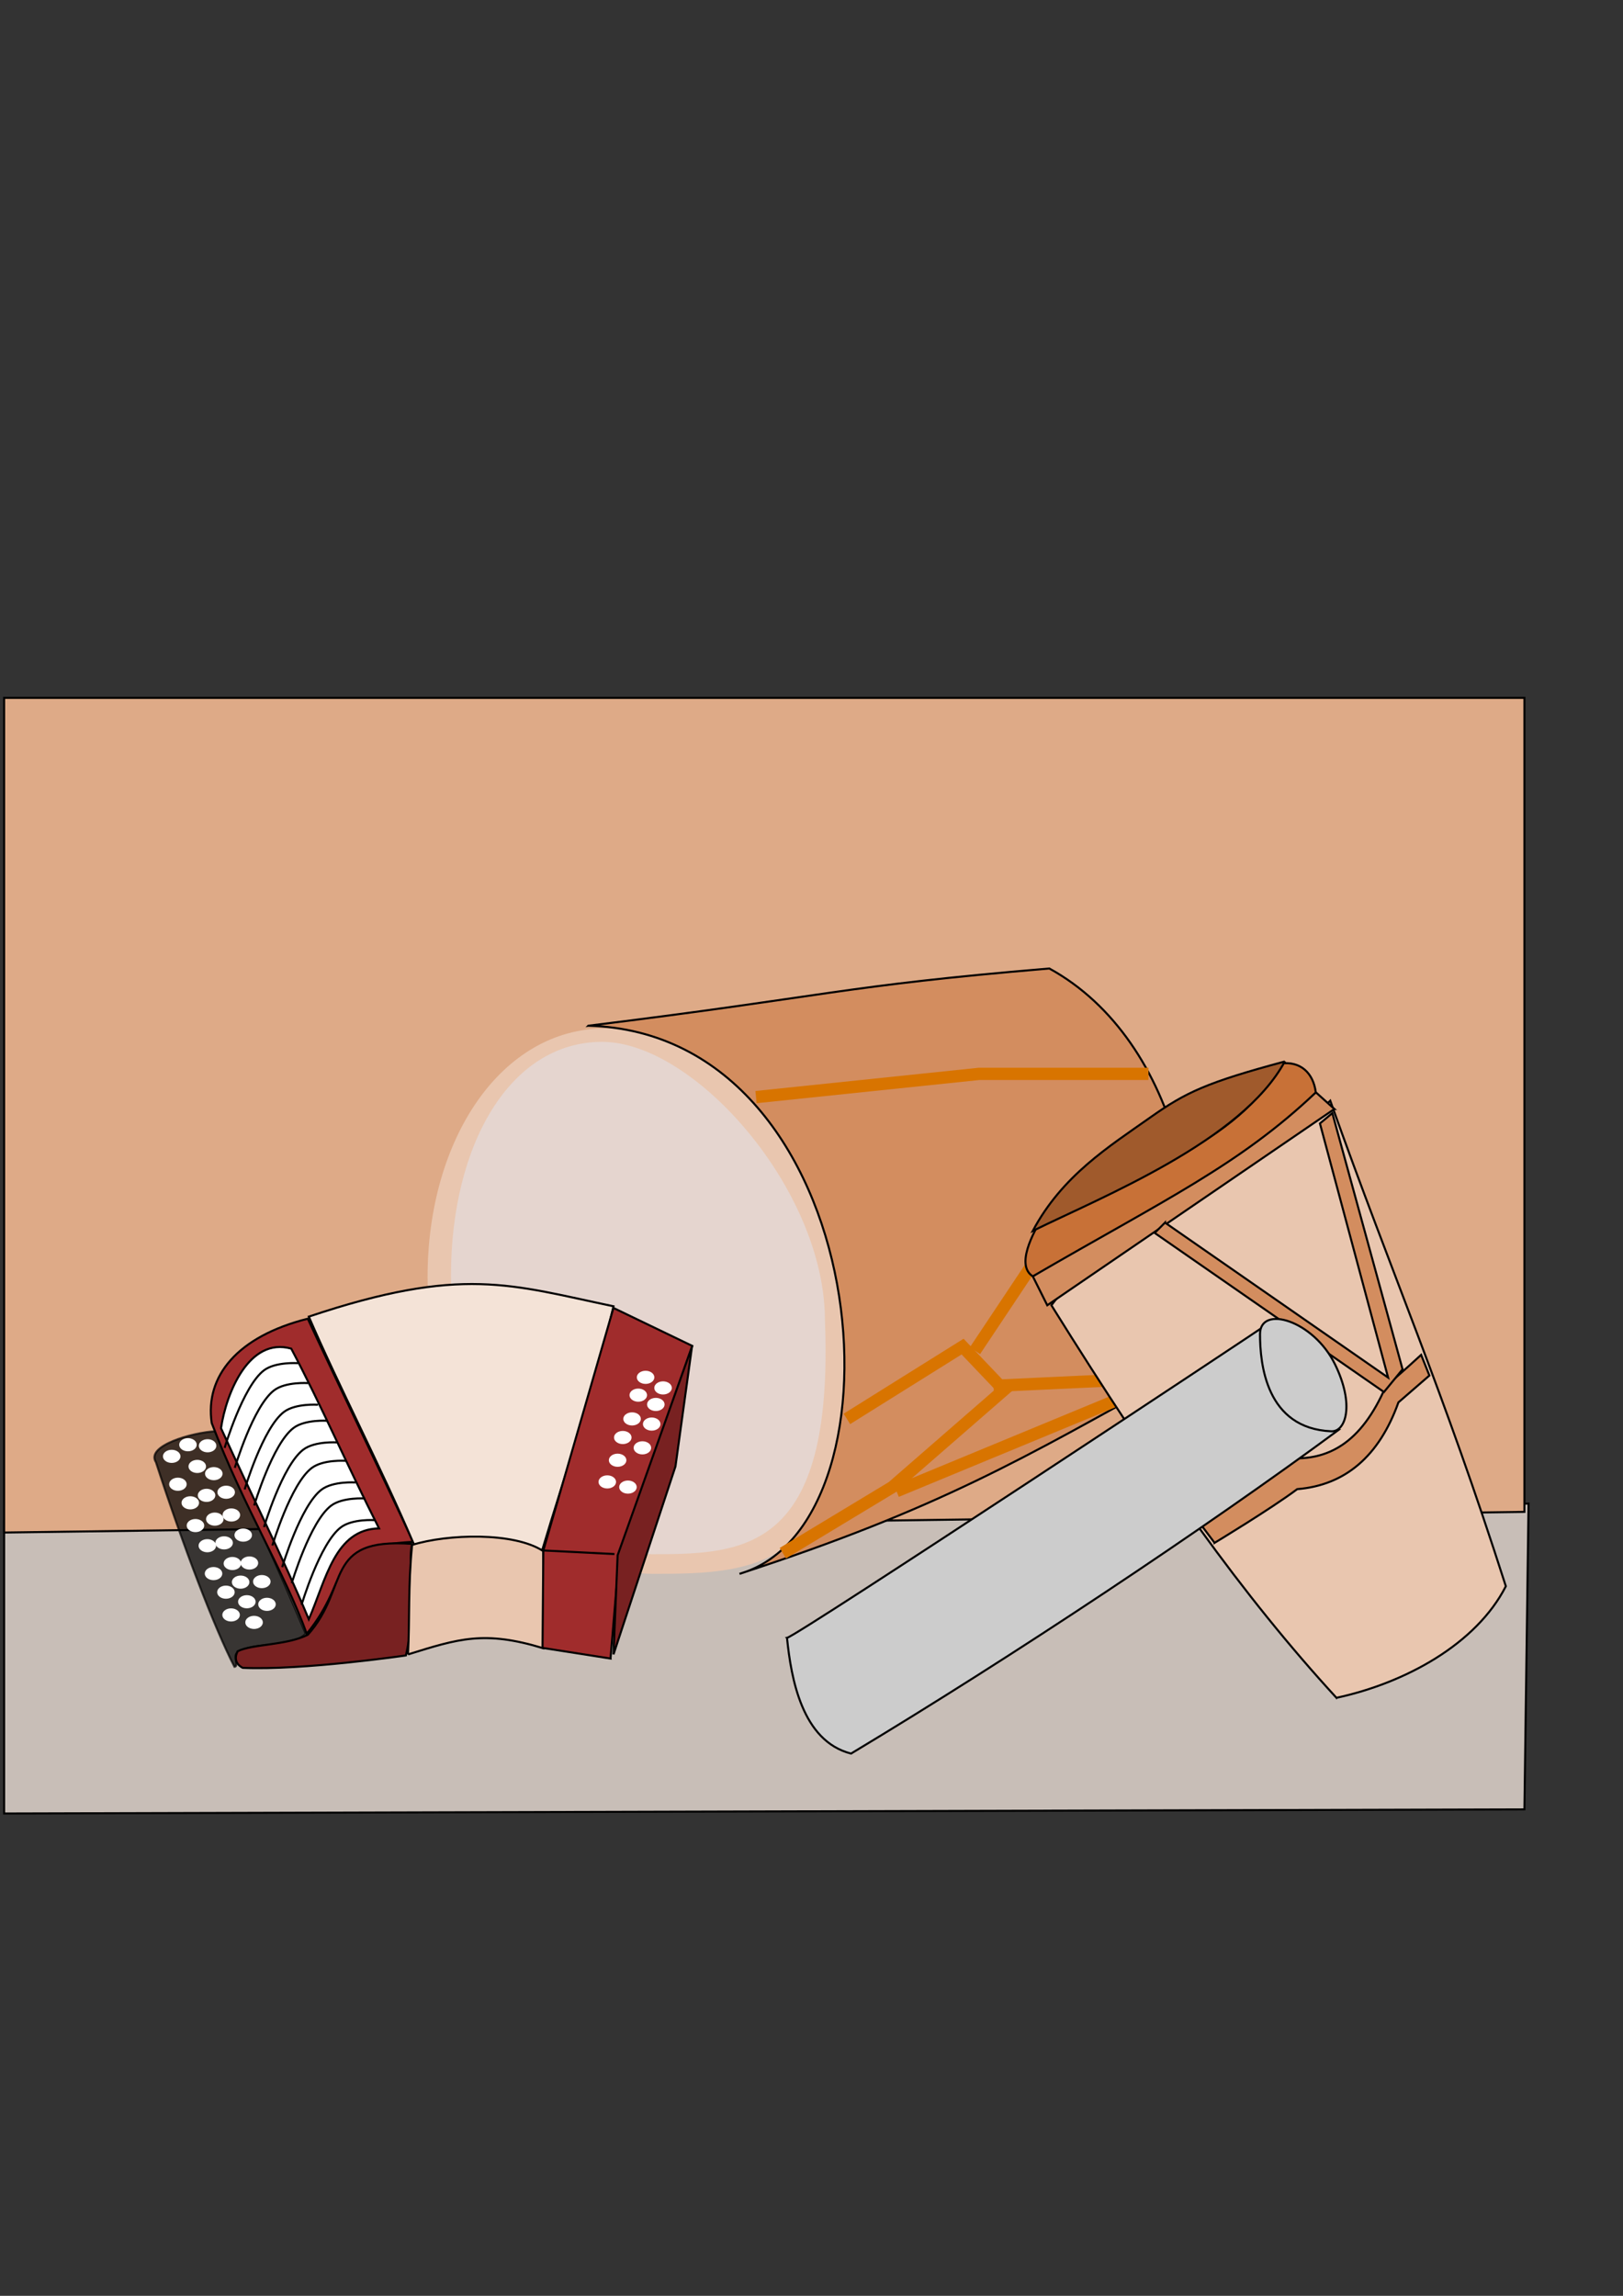 <?xml version="1.0"?>
<svg xmlns:rdf="http://www.w3.org/1999/02/22-rdf-syntax-ns#" xmlns="http://www.w3.org/2000/svg" xmlns:cc="http://creativecommons.org/ns#" xmlns:dc="http://purl.org/dc/elements/1.1/" xmlns:svg="http://www.w3.org/2000/svg" id="svg3132" height="297mm" width="210mm" version="1.1">
  <rect width="100%" height="100%" fill="#333333" stroke="none"/>
  <g id="layer1">
    <g id="g5108" stroke="#000" stroke-width="1px">
      <path id="path5104" d="m2.02 743.26 745.49-8.081-2.02 149.5-743.47 2.02v-143.44z" fill="#c8beb7"/>
      <path id="path5106" d="m2.02 749.32v-408.1h743.47v398l-743.47 10.102z" fill="#deaa87"/>
    </g>
    <path id="path3158-7" d="m322.14 674.51a5.714 3.571 0 1 1 -11.429 0 5.714 3.571 0 1 1 11.429 0z" style="color:#000000" fill="#fff" transform="matrix(.75 0 0 .9 73.806 109.43)"/>
    <g id="g5004">
      <g id="g4917">
        <g id="g3728">
          <path id="path3703" d="m414.16 647.8c5.051 120.31-44.186 121.72-94.954 121.72s-110.11-77.173-110.11-144.96c0-67.784 36.105-121.72 86.873-121.72 62.89 0 118.19 77.173 118.19 144.96z" style="color:#000000" fill="#e9c6af"/>
          <path id="path3703-6" opacity=".722" d="m403.42 645.55c4.504 113.05-39.406 114.37-84.682 114.37s-98.195-72.514-98.195-136.2c0-63.691 28.622-114.31 73.898-114.31s108.98 72.453 108.98 136.14z" style="color:#000000" fill="#e3dbdb"/>
        </g>
        <g id="g4525">
          <path id="path3732" d="m287.72 501.53c118.31-14.577 122.72-19.331 225.44-27.988 63.721 34.909 84.581 132.16 58.589 200.01-70.238 38.869-112.27 64.1-210.11 95.964 85.626-24.774 66.167-264.26-73.914-267.99z" stroke="#000" stroke-width="1px" fill="#d38d5f"/>
          <path id="path3736" d="m382.85 759.42 53.538-32.325 54.548-47.477-20.203-21.213-56.569 35.355" stroke="#d87400" stroke-width="6" fill="none"/>
          <path id="path3738" d="m438.41 729.11 134.35-55.56" stroke="#d87400" stroke-width="6" fill="none"/>
          <path id="path3740" d="m485.88 677.6 86.873-4.041" stroke="#d87400" stroke-width="6" fill="none"/>
          <path id="path3742" d="m476.79 660.42 32.325-48.487 73.741-7.071" stroke="#d87400" stroke-width="6" fill="none"/>
          <path id="path3744" d="m369.72 536.42 109.1-11.357h82.833" stroke="#d87400" stroke-width="6" fill="none"/>
        </g>
        <g id="g4761">
          <path id="path3478" opacity=".722" stroke="#000" stroke-width="1px" d="m105.06 699.82c-10.901 0.65-34.01 6.975-28.789 15.152 13.349 41.082 28.618 81.065 38.386 100.01 2.205-0.198-0.482-4.93 1.01-6.566 8.923-6.708 24.956-1.335 33.84-9.596-14.604-34.661-26.85-61.163-44.447-98.995z"/>
          <g id="g4728" fill="#fff">
            <path id="path3158-98" d="m322.14 674.51c0 1.972-2.558 3.571-5.714 3.571s-5.714-1.599-5.714-3.571 2.558-3.571 5.714-3.571 5.714 1.599 5.714 3.571z" style="color:#000000" transform="matrix(.75 0 0 .9 -145.4 99.33)"/>
            <path id="path3158-5" d="m322.14 674.51c0 1.972-2.558 3.571-5.714 3.571s-5.714-1.599-5.714-3.571 2.558-3.571 5.714-3.571 5.714 1.599 5.714 3.571z" style="color:#000000" transform="matrix(.75 0 0 .9 -140.85 109.94)"/>
            <path id="path3158-28" d="m322.14 674.51c0 1.972-2.558 3.571-5.714 3.571s-5.714-1.599-5.714-3.571 2.558-3.571 5.714-3.571 5.714 1.599 5.714 3.571z" style="color:#000000" transform="matrix(.75 0 0 .9 -136.31 124.08)"/>
            <path id="path3158-24" d="m322.14 674.51c0 1.972-2.558 3.571-5.714 3.571s-5.714-1.599-5.714-3.571 2.558-3.571 5.714-3.571 5.714 1.599 5.714 3.571z" style="color:#000000" transform="matrix(.75 0 0 .9 -132.27 135.7)"/>
            <path id="path3158-65" d="m322.14 674.51c0 1.972-2.558 3.571-5.714 3.571s-5.714-1.599-5.714-3.571 2.558-3.571 5.714-3.571 5.714 1.599 5.714 3.571z" style="color:#000000" transform="matrix(.75 0 0 .9 -127.72 147.31)"/>
            <path id="path3158-0" d="m322.14 674.51c0 1.972-2.558 3.571-5.714 3.571s-5.714-1.599-5.714-3.571 2.558-3.571 5.714-3.571 5.714 1.599 5.714 3.571z" style="color:#000000" transform="matrix(.75 0 0 .9 -123.68 157.41)"/>
            <path id="path3158-13" d="m322.14 674.51c0 1.972-2.558 3.571-5.714 3.571s-5.714-1.599-5.714-3.571 2.558-3.571 5.714-3.571 5.714 1.599 5.714 3.571z" style="color:#000000" transform="matrix(.75 0 0 .9 -119.64 166.51)"/>
            <path id="path3158-344" d="m322.14 674.51c0 1.972-2.558 3.571-5.714 3.571s-5.714-1.599-5.714-3.571 2.558-3.571 5.714-3.571 5.714 1.599 5.714 3.571z" style="color:#000000" transform="matrix(.75 0 0 .9 -116.61 176.1)"/>
            <path id="path3158-61" d="m322.14 674.51c0 1.972-2.558 3.571-5.714 3.571s-5.714-1.599-5.714-3.571 2.558-3.571 5.714-3.571 5.714 1.599 5.714 3.571z" style="color:#000000" transform="matrix(.75 0 0 .9 -113.07 186.2)"/>
            <g id="g4716">
              <g id="g3610">
                <path id="path3158-96" d="m322.14 674.51c0 1.972-2.558 3.571-5.714 3.571s-5.714-1.599-5.714-3.571 2.558-3.571 5.714-3.571 5.714 1.599 5.714 3.571z" style="color:#000000" transform="matrix(.75 0 0 .9 -135.8 99.835)"/>
                <path id="path3158-78" d="m322.14 674.51c0 1.972-2.558 3.571-5.714 3.571s-5.714-1.599-5.714-3.571 2.558-3.571 5.714-3.571 5.714 1.599 5.714 3.571z" style="color:#000000" transform="matrix(.75 0 0 .9 -132.77 113.47)"/>
                <path id="path3158-91" d="m322.14 674.51c0 1.972-2.558 3.571-5.714 3.571s-5.714-1.599-5.714-3.571 2.558-3.571 5.714-3.571 5.714 1.599 5.714 3.571z" style="color:#000000" transform="matrix(.75 0 0 .9 -126.71 122.56)"/>
                <path id="path3158-984" d="m322.14 674.51c0 1.972-2.558 3.571-5.714 3.571s-5.714-1.599-5.714-3.571 2.558-3.571 5.714-3.571 5.714 1.599 5.714 3.571z" style="color:#000000" transform="matrix(.75 0 0 .9 -124.18 133.68)"/>
              </g>
              <g id="g3610-0" transform="translate(17.425 43.689)">
                <path id="path3158-96-7" d="m322.14 674.51c0 1.972-2.558 3.571-5.714 3.571s-5.714-1.599-5.714-3.571 2.558-3.571 5.714-3.571 5.714 1.599 5.714 3.571z" style="color:#000000" transform="matrix(.75 0 0 .9 -135.8 99.835)"/>
                <path id="path3158-78-6" d="m322.14 674.51c0 1.972-2.558 3.571-5.714 3.571s-5.714-1.599-5.714-3.571 2.558-3.571 5.714-3.571 5.714 1.599 5.714 3.571z" style="color:#000000" transform="matrix(.75 0 0 .9 -132.77 113.47)"/>
                <path id="path3158-91-3" d="m322.14 674.51c0 1.972-2.558 3.571-5.714 3.571s-5.714-1.599-5.714-3.571 2.558-3.571 5.714-3.571 5.714 1.599 5.714 3.571z" style="color:#000000" transform="matrix(.75 0 0 .9 -126.71 122.56)"/>
                <path id="path3158-984-6" d="m322.14 674.51c0 1.972-2.558 3.571-5.714 3.571s-5.714-1.599-5.714-3.571 2.558-3.571 5.714-3.571 5.714 1.599 5.714 3.571z" style="color:#000000" transform="matrix(.75 0 0 .9 -124.18 133.68)"/>
              </g>
            </g>
            <g id="g4704">
              <g id="g3610-1" transform="translate(-17.551 5.177)">
                <path id="path3158-96-5" d="m322.14 674.51c0 1.972-2.558 3.571-5.714 3.571s-5.714-1.599-5.714-3.571 2.558-3.571 5.714-3.571 5.714 1.599 5.714 3.571z" style="color:#000000" transform="matrix(.75 0 0 .9 -135.8 99.835)"/>
                <path id="path3158-78-4" d="m322.14 674.51c0 1.972-2.558 3.571-5.714 3.571s-5.714-1.599-5.714-3.571 2.558-3.571 5.714-3.571 5.714 1.599 5.714 3.571z" style="color:#000000" transform="matrix(.75 0 0 .9 -132.77 113.47)"/>
                <path id="path3158-91-2" d="m322.14 674.51c0 1.972-2.558 3.571-5.714 3.571s-5.714-1.599-5.714-3.571 2.558-3.571 5.714-3.571 5.714 1.599 5.714 3.571z" style="color:#000000" transform="matrix(.75 0 0 .9 -126.71 122.56)"/>
                <path id="path3158-984-0" d="m322.14 674.51c0 1.972-2.558 3.571-5.714 3.571s-5.714-1.599-5.714-3.571 2.558-3.571 5.714-3.571 5.714 1.599 5.714 3.571z" style="color:#000000" transform="matrix(.75 0 0 .9 -124.18 133.68)"/>
              </g>
              <g id="g3610-0-9" transform="translate(-.126 48.866)">
                <path id="path3158-96-7-7" d="m322.14 674.51c0 1.972-2.558 3.571-5.714 3.571s-5.714-1.599-5.714-3.571 2.558-3.571 5.714-3.571 5.714 1.599 5.714 3.571z" style="color:#000000" transform="matrix(.75 0 0 .9 -135.8 99.835)"/>
                <path id="path3158-78-6-3" d="m322.14 674.51c0 1.972-2.558 3.571-5.714 3.571s-5.714-1.599-5.714-3.571 2.558-3.571 5.714-3.571 5.714 1.599 5.714 3.571z" style="color:#000000" transform="matrix(.75 0 0 .9 -132.77 113.47)"/>
                <path id="path3158-91-3-7" d="m322.14 674.51c0 1.972-2.558 3.571-5.714 3.571s-5.714-1.599-5.714-3.571 2.558-3.571 5.714-3.571 5.714 1.599 5.714 3.571z" style="color:#000000" transform="matrix(.75 0 0 .9 -126.71 122.56)"/>
                <path id="path3158-984-6-2" d="m322.14 674.51c0 1.972-2.558 3.571-5.714 3.571s-5.714-1.599-5.714-3.571 2.558-3.571 5.714-3.571 5.714 1.599 5.714 3.571z" style="color:#000000" transform="matrix(.75 0 0 .9 -124.18 133.68)"/>
              </g>
            </g>
          </g>
          <g id="g4662">
            <g id="g4640" stroke="#000" stroke-width="1px">
              <path id="path3272" d="m202.03 753.86c-17.96-38.64-35.66-74.91-51.52-109.09-34.473 8.672-50.355 28.194-46.972 51.013 15.706 41.234 35.468 72.629 46.467 103.04 22.628-27.605 8.09-42.597 52.023-44.952z" fill="#a02c2c"/>
              <g id="g3458">
                <path id="path3276" d="m142.43 659.41c14.631 27.605 26.545 55.449 42.931 87.883-21.6 0.444-25.844 24.851-34.345 44.447-12.842-30.654-27.727-60.034-42.931-93.439 2.522-17.11 13.671-44.746 34.345-38.891z" fill="#fff"/>
                <g id="g3420" fill="none">
                  <g id="g3382">
                    <g id="g3334">
                      <g id="g3302">
                        <path id="path3278" d="m183.34 743.26s-11.002-0.778-16.668 3.535c-10.273 7.822-19.193 37.881-19.193 37.881"/>
                        <path id="path3278-1" d="m178.54 732.68s-11.002-0.778-16.668 3.535c-10.273 7.822-19.193 37.881-19.193 37.881"/>
                      </g>
                      <g id="g3302-1" transform="translate(-9.47 -18.422)">
                        <path id="path3278-3" d="m183.34 743.26s-11.002-0.778-16.668 3.535c-10.273 7.822-19.193 37.881-19.193 37.881"/>
                        <path id="path3278-1-8" d="m178.54 732.68s-11.002-0.778-16.668 3.535c-10.273 7.822-19.193 37.881-19.193 37.881"/>
                      </g>
                    </g>
                    <g id="g3334-7" transform="translate(-18.372 -38)">
                      <g id="g3302-4">
                        <path id="path3278-2" d="m183.34 743.26s-11.002-0.778-16.668 3.535c-10.273 7.822-19.193 37.881-19.193 37.881"/>
                        <path id="path3278-1-7" d="m178.54 732.68s-11.002-0.778-16.668 3.535c-10.273 7.822-19.193 37.881-19.193 37.881"/>
                      </g>
                      <g id="g3302-1-7" transform="translate(-9.47 -18.422)">
                        <path id="path3278-3-9" d="m183.34 743.26s-11.002-0.778-16.668 3.535c-10.273 7.822-19.193 37.881-19.193 37.881"/>
                        <path id="path3278-1-8-3" d="m178.54 732.68s-11.002-0.778-16.668 3.535c-10.273 7.822-19.193 37.881-19.193 37.881"/>
                      </g>
                    </g>
                  </g>
                  <path id="path3278-1-8-3-1" d="m145.71 666.51s-11.002-0.778-16.668 3.535c-10.273 7.822-19.193 37.881-19.193 37.881"/>
                </g>
              </g>
            </g>
            <g id="g4620">
              <path id="path3274" d="m201.53 754.87c-2.525 10.607 2.958 27.893-3.03 54.548 0 0-50.43 7.372-79.802 6.061-3.406-1.78-4.165-4.606-2.525-8.081 7.065-3.62 23.765-2.809 34.345-8.081 20.879-23.284 7.15-47.634 51.013-44.447z" stroke="#000" stroke-width="1px" fill="#782121"/>
              <path id="path3699" d="m265.17 757.9c11.786-39.55 24.374-74.377 34.85-119.2-50.171-10.465-73.935-20.084-149 5.051 14.363 33.372 34.836 72.566 51.518 111.62 27.368-5.132 40.121-3.598 62.629 2.525z" stroke="#000" stroke-width="1px" fill="#f4e3d7"/>
              <path id="path3701" d="m199.51 808.92c24.766-7.685 37.278-11.814 66.165-3.03-0.18-17.505 0.317-31.985 0-47.477-14.269-9.428-46.865-8.419-64.145-3.03-2.041 20.667-1.062 35.91-2.02 53.538z" stroke="#000" stroke-width="1px" fill="#e9c6af"/>
              <g id="g4604">
                <path id="path3156" d="m298.57 810.93 4.29-51.42 35.71-101.43-38.57-18.57l-34.286 118.57 34.776 1.76-34.776-1.76-0.404 47.648 33.261 5.209z" stroke="#000" stroke-width="1px" fill="#a02c2c"/>
                <g id="g4590">
                  <path id="path3158" d="m322.14 674.51c0 1.972-2.558 3.571-5.714 3.571s-5.714-1.599-5.714-3.571 2.558-3.571 5.714-3.571 5.714 1.599 5.714 3.571z" style="color:#000000" fill="#fff" transform="matrix(.75 0 0 .9 78.393 66.379)"/>
                  <path id="path3158-2" d="m322.14 674.51c0 1.972-2.558 3.571-5.714 3.571s-5.714-1.599-5.714-3.571 2.558-3.571 5.714-3.571 5.714 1.599 5.714 3.571z" style="color:#000000" fill="#fff" transform="matrix(.75 0 0 .9 71.785 86.703)"/>
                  <path id="path3158-6" d="m322.14 674.51c0 1.972-2.558 3.571-5.714 3.571s-5.714-1.599-5.714-3.571 2.558-3.571 5.714-3.571 5.714 1.599 5.714 3.571z" style="color:#000000" fill="#fff" transform="matrix(.75 0 0 .9 74.816 75.087)"/>
                  <path id="path3158-4" d="m322.14 674.51c0 1.972-2.558 3.571-5.714 3.571s-5.714-1.599-5.714-3.571 2.558-3.571 5.714-3.571 5.714 1.599 5.714 3.571z" style="color:#000000" fill="#fff" transform="matrix(.75 0 0 .9 67.24 95.795)"/>
                  <path id="path3158-3" d="m322.14 674.51c0 1.972-2.558 3.571-5.714 3.571s-5.714-1.599-5.714-3.571 2.558-3.571 5.714-3.571 5.714 1.599 5.714 3.571z" style="color:#000000" fill="#fff" transform="matrix(.75 0 0 .9 64.714 106.91)"/>
                  <path id="path3158-1" d="m322.14 674.51c0 1.972-2.558 3.571-5.714 3.571s-5.714-1.599-5.714-3.571 2.558-3.571 5.714-3.571 5.714 1.599 5.714 3.571z" style="color:#000000" fill="#fff" transform="matrix(.75 0 0 .9 59.663 117.51)"/>
                  <path id="path3158-8" d="m322.14 674.51c0 1.972-2.558 3.571-5.714 3.571s-5.714-1.599-5.714-3.571 2.558-3.571 5.714-3.571 5.714 1.599 5.714 3.571z" style="color:#000000" fill="#fff" transform="matrix(.75 0 0 .9 69.765 120.04)"/>
                  <path id="path3158-89" d="m322.14 674.51c0 1.972-2.558 3.571-5.714 3.571s-5.714-1.599-5.714-3.571 2.558-3.571 5.714-3.571 5.714 1.599 5.714 3.571z" style="color:#000000" fill="#fff" transform="matrix(.75 0 0 .9 76.836 100.85)"/>
                  <path id="path3158-9" d="m322.14 674.51c0 1.972-2.558 3.571-5.714 3.571s-5.714-1.599-5.714-3.571 2.558-3.571 5.714-3.571 5.714 1.599 5.714 3.571z" style="color:#000000" fill="#fff" transform="matrix(.75 0 0 .9 81.382 89.229)"/>
                  <path id="path3158-31" d="m322.14 674.51c0 1.972-2.558 3.571-5.714 3.571s-5.714-1.599-5.714-3.571 2.558-3.571 5.714-3.571 5.714 1.599 5.714 3.571z" style="color:#000000" fill="#fff" transform="matrix(.75 0 0 .9 83.402 79.632)"/>
                  <path id="path3158-34" d="m322.14 674.51c0 1.972-2.558 3.571-5.714 3.571s-5.714-1.599-5.714-3.571 2.558-3.571 5.714-3.571 5.714 1.599 5.714 3.571z" style="color:#000000" fill="#fff" transform="matrix(.75 0 0 .9 86.938 71.551)"/>
                  <path id="path4518" d="m300.02 808.92 2.02-48.487 36.365-102.03-8.081 58.589-30.305 91.924z" stroke="#000" stroke-width="1px" fill="#782121"/>
                </g>
              </g>
            </g>
          </g>
        </g>
      </g>
      <g id="g4577" stroke="#000">
        <g id="g4568" stroke-width="1px">
          <path id="path4545" d="m653.57 830.13c33.535-7.209 68.371-26.204 82.833-54.548-31.054-97.028-54.862-150.25-85.863-237.39-37.764 37.123-99.387 51.382-136.37 100.01 52.448 84.184 93.935 142.41 139.4 191.93z" fill="#e9c6af"/>
          <g id="g4561">
            <path id="path4551" d="m593.97 754.37s27.545-16.638 40.406-26.264c23.458-1.909 40.108-16.117 49.497-42.426 5.063-4.364 15.152-13.132 15.152-13.132l-4.041-10.102s-11.244 10.343-17.173 15.152c-12.293 28.593-28.775 36.498-47.477 35.355-14.285 10.928-42.426 33.335-42.426 33.335l6.061 8.081z" fill="#d38d5f"/>
            <path id="path4553" d="m652.56 542.24-140.41 95.964-7.071-14.142 137.38-90.914 10.102 9.091z" fill="#d38d5f"/>
            <path id="path4555" d="m643.47 534.15c-1.216-9.618-7.567-15.456-17.173-14.142-23.039 44.299-86.005 57.918-116.17 74.751-5.242 8.409-13.406 23.967-5.051 29.294 64.506-37.5 100.99-54.414 138.39-89.904z" fill="#c87137"/>
            <path id="path4557" d="m628.31 519c-20.932 38.752-89.102 66.081-123.24 82.833 14.413-27.077 37.349-41.271 57.579-55.558 17.22-12.162 27.449-17.013 65.66-27.274z" fill="#a05a2c"/>
            <path id="path4559" d="m569.73 597.79 109.1 75.761-33.335-124.25 6.061-5.051 34.345 125.26-9.091 11.112-112.13-77.782 5.051-5.051z" fill="#d38d5f"/>
          </g>
        </g>
        <g id="g4547" fill="#ccc">
          <path id="path4520" stroke-width="1px" d="m384.87 800.83c2.02 19.864 7.347 50.444 31.315 56.569 78.962-47.449 173.07-110.06 238.64-158.42-19.065-7.903-32.029-9.806-34.049-52.232-4.041 3.03-230.86 153.07-235.91 154.08z"/>
          <path id="path4522" style="color:#000000" d="m651.04 699.82c-31.909-1.378-34.85-32.972-34.85-47.477s26.124-6.912 36.718 14.827c9.555 19.605 5.268 32.959-1.868 32.65z"/>
        </g>
      </g>
    </g>
  </g>
</svg>
